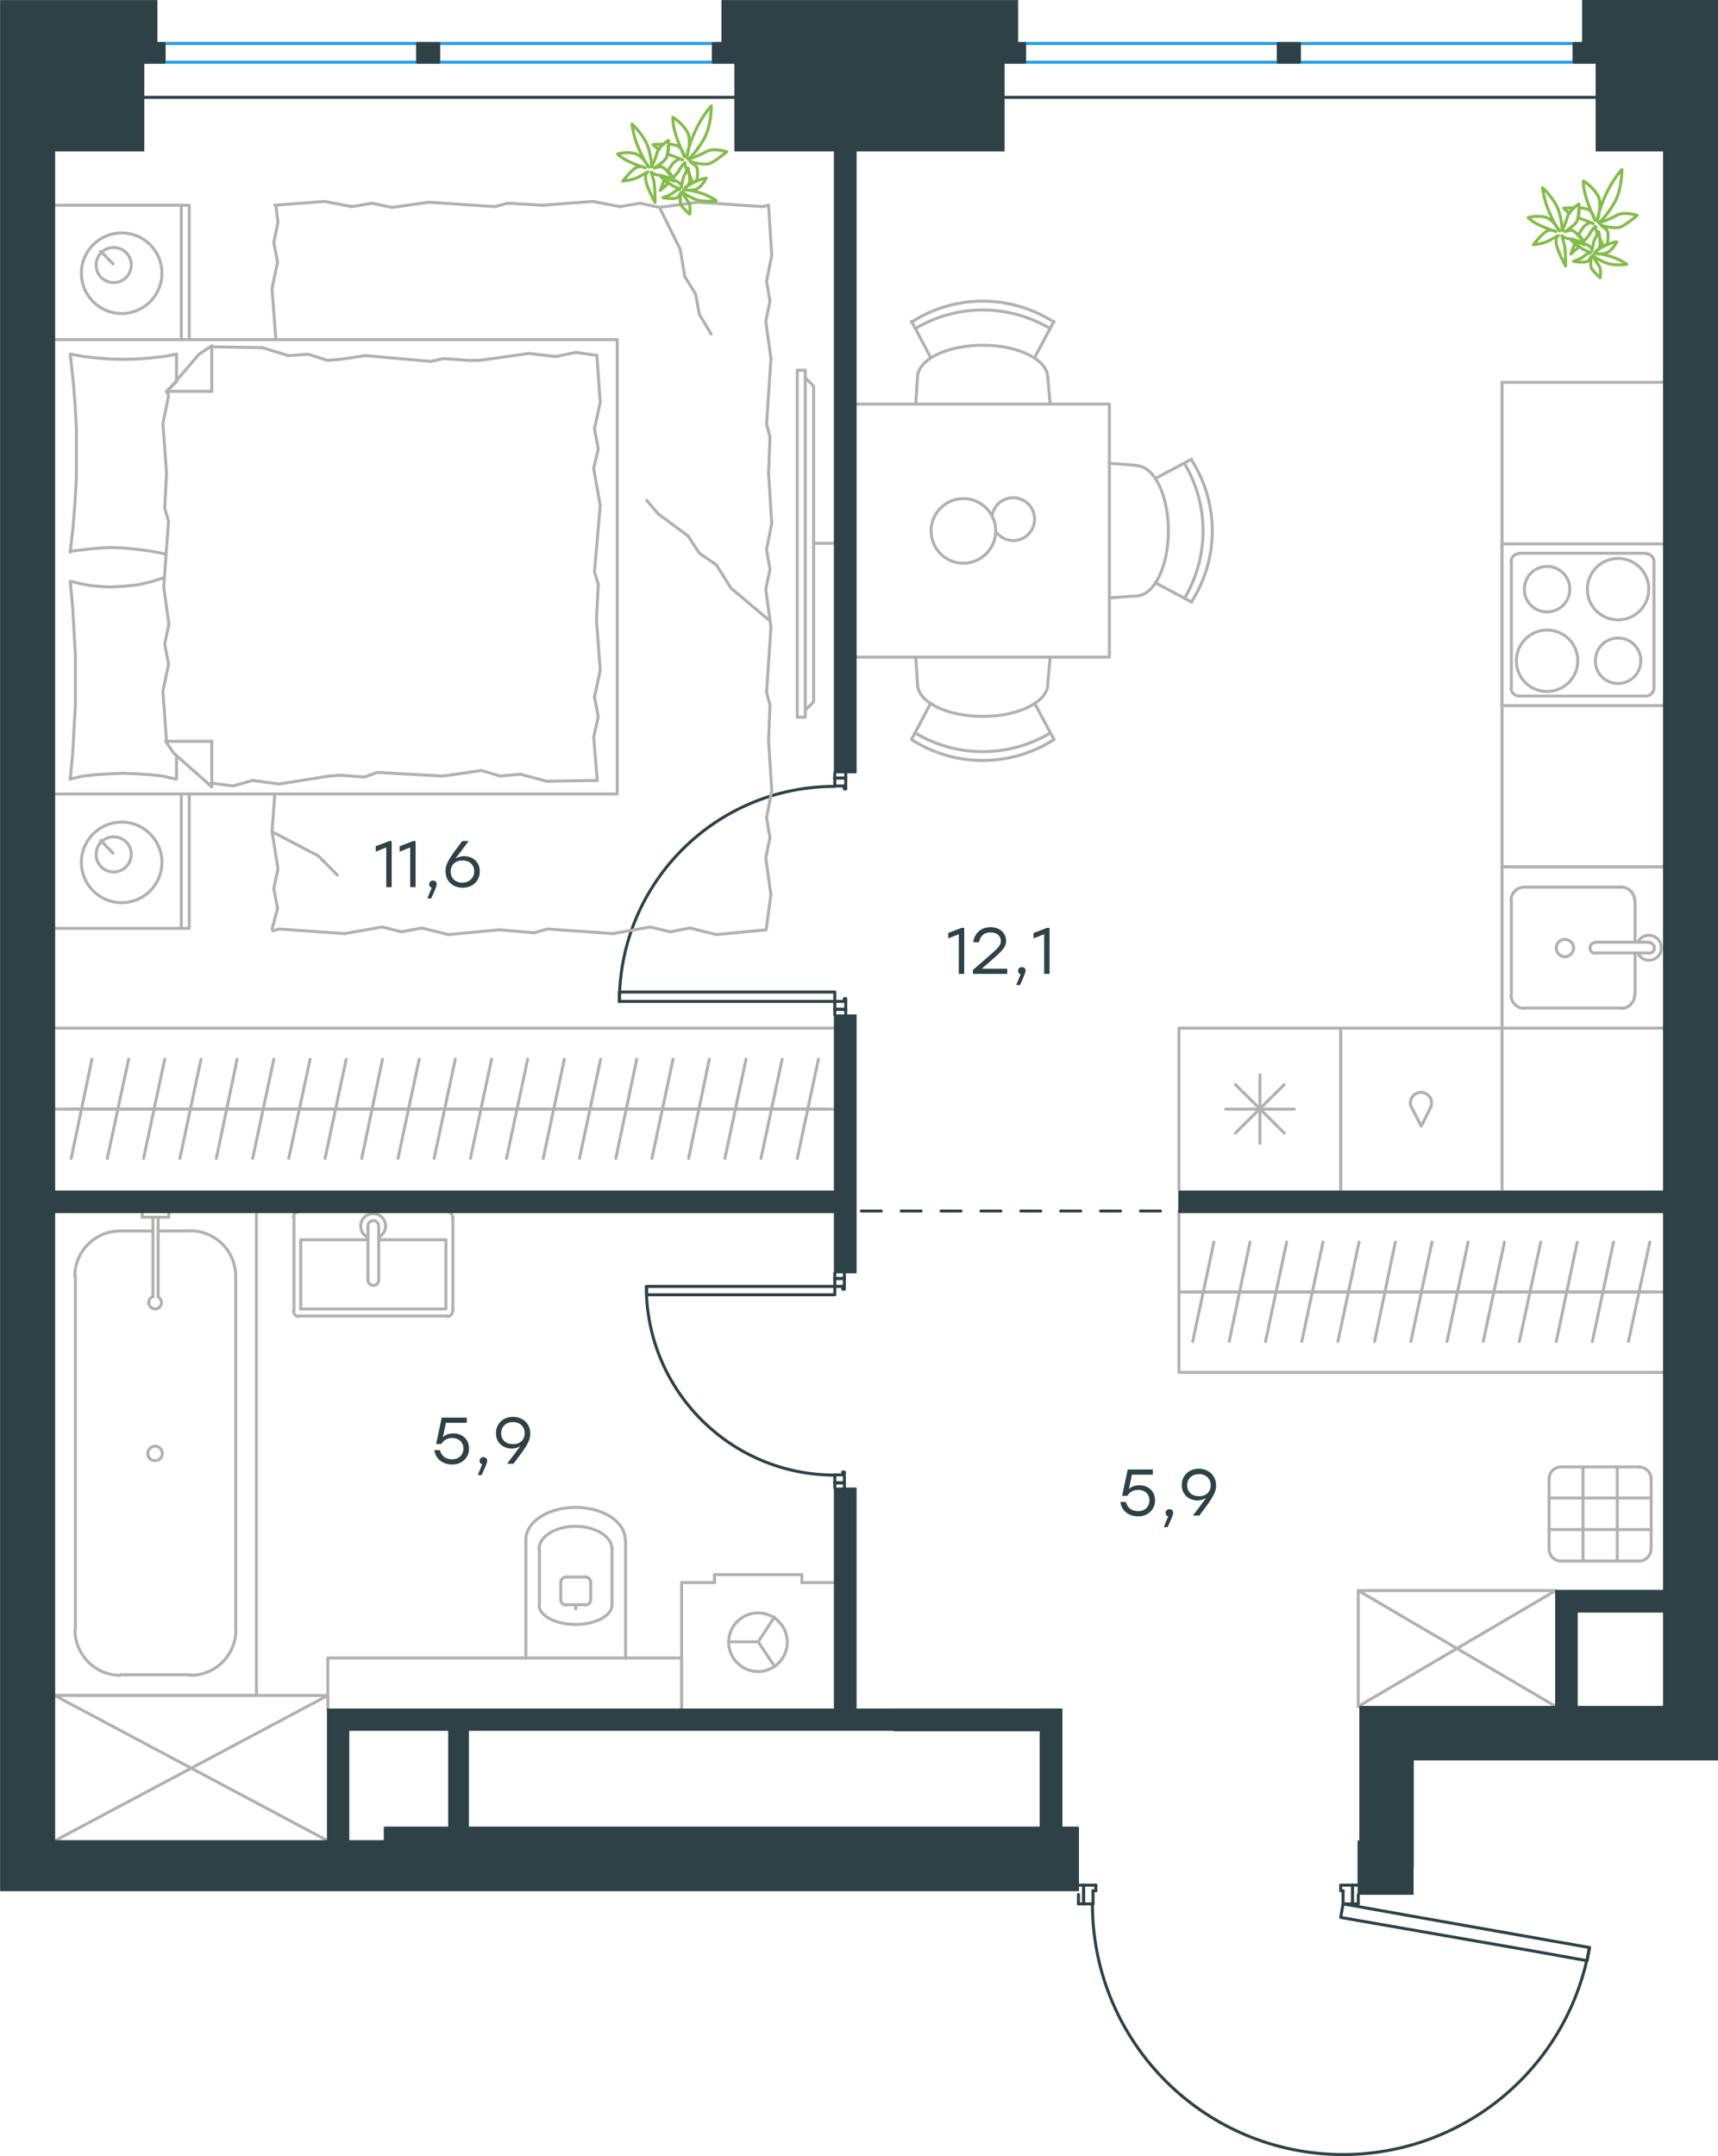<?xml version="1.0" encoding="utf-8"?>
<!-- Generator: Adobe Illustrator 26.5.0, SVG Export Plug-In . SVG Version: 6.00 Build 0)  -->
<svg version="1.1" id="Слой_1" xmlns="http://www.w3.org/2000/svg" xmlns:xlink="http://www.w3.org/1999/xlink" x="0px" y="0px"
	 viewBox="0 0 861.5 1081" style="enable-background:new 0 0 861.5 1081;" xml:space="preserve">
<style type="text/css">
	.st0{fill:none;stroke:#2D4146;stroke-width:1.5;stroke-linecap:round;stroke-linejoin:round;stroke-miterlimit:22.926;}
	.st1{fill:none;stroke:#B2B1B0;stroke-width:1.5;stroke-linecap:round;stroke-linejoin:round;stroke-miterlimit:22.926;}
	
		.st2{fill:none;stroke:#2D4146;stroke-width:1.5;stroke-linecap:round;stroke-linejoin:round;stroke-miterlimit:22.926;stroke-dasharray:10,10;}
	.st3{fill:none;stroke:#1D9CEB;stroke-width:1.5;stroke-linecap:round;stroke-linejoin:round;stroke-miterlimit:22.926;}
	.st4{fill:#2D4146;stroke:#2D4146;stroke-width:0.5;stroke-linecap:round;stroke-linejoin:round;stroke-miterlimit:10;}
	.st5{fill:#2D4146;}
	.st6{fill:none;stroke:#84BC4A;stroke-width:1.5;stroke-linecap:round;stroke-linejoin:round;stroke-miterlimit:22.926;}
</style>
<line class="st0" x1="418.6" y1="743.5" x2="418.6" y2="746.1"/>
<polyline class="st0" points="418.6,638.4 418.6,641 418.6,645 "/>
<line class="st0" x1="418.6" y1="739.5" x2="418.6" y2="743.5"/>
<path class="st0" d="M324.1,645.1c0,52.2,42.3,94.5,94.4,94.5"/>
<line class="st0" x1="423.4" y1="743.5" x2="423.4" y2="738.1"/>
<line class="st0" x1="423.4" y1="641" x2="423.4" y2="638.4"/>
<line class="st0" x1="418.6" y1="645" x2="422.6" y2="645"/>
<polyline class="st0" points="423.4,641 423.4,646.4 422.6,646.4 422.6,645 "/>
<line class="st0" x1="422.6" y1="739.5" x2="422.6" y2="738.1"/>
<line class="st0" x1="423.4" y1="746.1" x2="423.4" y2="743.5"/>
<line class="st0" x1="418.6" y1="739.5" x2="422.6" y2="739.5"/>
<line class="st0" x1="422.6" y1="738.1" x2="423.4" y2="738.1"/>
<line class="st0" x1="418.6" y1="641" x2="423.4" y2="641"/>
<line class="st0" x1="418.6" y1="743.5" x2="423.4" y2="743.5"/>
<line class="st0" x1="418.6" y1="641" x2="423.4" y2="641"/>
<line class="st0" x1="418.6" y1="743.5" x2="423.4" y2="743.5"/>
<polygon class="st0" points="388.9,645 324.3,645 324.3,649.2 353.8,649.2 418.6,649.2 418.6,645 "/>
<line class="st0" x1="418.6" y1="390.1" x2="418.6" y2="387.5"/>
<polyline class="st0" points="418.6,508.9 418.6,506.1 418.6,502.1 "/>
<line class="st0" x1="418.6" y1="394.1" x2="418.6" y2="390.1"/>
<path class="st0" d="M418.5,394.3c-59.6,0-107.9,48.3-107.9,107.9"/>
<line class="st0" x1="424.1" y1="390.1" x2="424.1" y2="395.5"/>
<line class="st0" x1="424.1" y1="506.1" x2="424.1" y2="508.9"/>
<line class="st0" x1="418.6" y1="502.1" x2="423.4" y2="502.1"/>
<polyline class="st0" points="424.1,506.1 424.1,500.7 423.4,500.7 423.4,502.1 "/>
<line class="st0" x1="423.4" y1="394.1" x2="423.4" y2="395.5"/>
<line class="st0" x1="424.1" y1="387.5" x2="424.1" y2="390.1"/>
<line class="st0" x1="418.6" y1="394.1" x2="423.4" y2="394.1"/>
<line class="st0" x1="423.4" y1="395.5" x2="424.1" y2="395.5"/>
<line class="st0" x1="418.6" y1="506.1" x2="424.1" y2="506.1"/>
<line class="st0" x1="418.6" y1="390.1" x2="424.1" y2="390.1"/>
<line class="st0" x1="418.6" y1="506.1" x2="424.1" y2="506.1"/>
<line class="st0" x1="418.6" y1="390.1" x2="424.1" y2="390.1"/>
<polygon class="st0" points="310.6,502.1 310.6,497.4 340.3,497.4 418.6,497.4 418.6,502.1 388.9,502.1 "/>
<line class="st0" x1="543.4" y1="954.6" x2="540.8" y2="954.6"/>
<polyline class="st0" points="681.1,954.6 678.2,954.6 673.5,954.6 "/>
<line class="st0" x1="548.1" y1="954.6" x2="543.4" y2="954.6"/>
<path class="st0" d="M547.8,954.7c0,65.1,49.8,119.4,114.6,125.1c64.9,5.7,123.3-39.1,134.6-103.3"/>
<line class="st0" x1="543.4" y1="945.2" x2="549.5" y2="945.2"/>
<line class="st0" x1="678.2" y1="945.2" x2="681.1" y2="945.2"/>
<line class="st0" x1="673.5" y1="954.6" x2="673.5" y2="948"/>
<polyline class="st0" points="678.2,945.2 672.3,945.2 672.3,948 673.5,948 "/>
<polyline class="st0" points="681.1,954.6 681.1,954.1 681.1,949.9 "/>
<line class="st0" x1="548.1" y1="948" x2="549.5" y2="948"/>
<line class="st0" x1="540.8" y1="945.2" x2="543.4" y2="945.2"/>
<polyline class="st0" points="540.8,954.6 540.8,954.1 540.8,949.9 "/>
<line class="st0" x1="548.1" y1="954.6" x2="548.1" y2="948"/>
<line class="st0" x1="549.5" y1="948" x2="549.5" y2="945.2"/>
<line class="st0" x1="678.2" y1="954.6" x2="678.2" y2="945.2"/>
<line class="st0" x1="543.4" y1="954.6" x2="543.4" y2="945.2"/>
<line class="st0" x1="678.2" y1="954.6" x2="678.2" y2="945.2"/>
<line class="st0" x1="543.4" y1="954.6" x2="543.4" y2="945.2"/>
<polygon class="st0" points="797.1,976.5 795.9,983.1 766.9,977.9 672.3,961.4 673.5,954.6 702.7,959.8 "/>
<line class="st1" x1="106.2" y1="173.9" x2="131.4" y2="174.3"/>
<polyline class="st1" points="330.7,104 341.1,125 343.4,138.7 "/>
<polyline class="st1" points="343.4,138.7 348.8,147.4 350.7,157.6 356.6,167.5 "/>
<polyline class="st1" points="136.4,417 159.7,429.2 169.1,438.7 "/>
<polyline class="st1" points="385.8,311.1 366.5,294.8 359.2,283.2 "/>
<line class="st1" x1="330.2" y1="257.8" x2="324.3" y2="250.9"/>
<polyline class="st1" points="359.2,283.2 350.7,277.4 345,268.7 330.2,257.8 "/>
<line class="st1" x1="136.4" y1="465.8" x2="139.2" y2="455.6"/>
<line class="st1" x1="136.4" y1="417" x2="137.8" y2="398.1"/>
<polyline class="st1" points="139.2,455.6 137.3,445.5 139.4,435.6 136.4,417 "/>
<polyline class="st1" points="250.3,466.2 224.8,468.6 211.6,465.3 "/>
<polyline class="st1" points="172.7,468.1 139.9,465.8 136.8,466.7 "/>
<polyline class="st1" points="211.6,465.3 201.4,467.2 191.6,464.8 172.7,468.1 "/>
<polyline class="st1" points="384.2,466.2 359.2,468.6 346,465.3 "/>
<polyline class="st1" points="307.3,468.1 274.6,465.8 267.9,467.7 "/>
<polyline class="st1" points="346,465.3 336.1,467.2 326,464.8 307.3,468.1 "/>
<line class="st1" x1="267.9" y1="467.7" x2="250.3" y2="466.2"/>
<polyline class="st1" points="385.4,371.2 387,396.4 384.4,410.1 "/>
<polyline class="st1" points="384.4,410.1 386.1,420 384,430.1 386.6,448.8 "/>
<line class="st1" x1="386.6" y1="448.3" x2="384.2" y2="466.2"/>
<polyline class="st1" points="385.4,237.3 387,262.3 384.4,275.5 "/>
<polyline class="st1" points="386.6,314.4 384.4,347.2 386.1,353.5 "/>
<polyline class="st1" points="384.4,275.5 386.1,285.6 384,295.5 386.6,314.4 "/>
<line class="st1" x1="386.1" y1="353.5" x2="385.4" y2="371.2"/>
<polyline class="st1" points="385.4,102.9 387,127.9 384.4,141.1 "/>
<polyline class="st1" points="386.6,179.8 384.4,212.5 386.1,219.1 "/>
<polyline class="st1" points="384.4,141.1 386.1,151 384,161.1 386.6,179.8 "/>
<line class="st1" x1="386.1" y1="219.1" x2="385.4" y2="237.3"/>
<polyline class="st1" points="272.2,102.9 297.2,101 310.9,103.6 "/>
<polyline class="st1" points="349.8,101.4 382.5,103.6 385.4,102.9 "/>
<polyline class="st1" points="310.9,103.6 321,101.9 330.7,104 349.8,101.4 "/>
<polyline class="st1" points="137.8,102.9 162.8,101 176.4,103.6 "/>
<polyline class="st1" points="215.1,101.4 248.2,103.6 254.5,101.9 "/>
<polyline class="st1" points="176.4,103.6 186.6,101.9 196.5,104 215.1,101.4 "/>
<line class="st1" x1="254.5" y1="101.9" x2="272.2" y2="102.9"/>
<polyline class="st1" points="138.3,169.8 136.4,144.6 139.2,131.4 "/>
<polyline class="st1" points="139.2,131.4 137.3,121.5 139.4,111.4 138.3,102.9 "/>
<polyline class="st1" points="83.5,237.3 81.7,212.3 84.5,198.6 84,196.2 "/>
<polyline class="st1" points="83.5,371.7 81.7,346.7 84.5,333 "/>
<polyline class="st1" points="82.1,294.3 84.5,261.3 82.6,254.9 "/>
<polyline class="st1" points="84.5,333 82.6,322.9 84.7,313 82.1,294.3 "/>
<line class="st1" x1="82.6" y1="254.9" x2="83.5" y2="237.3"/>
<polyline class="st1" points="88.5,177.6 81.9,178.8 75.3,179.5 68.7,180 62.1,180.2 55.2,180 48.7,179.5 42.1,178.8 35.7,177.6 "/>
<polyline class="st1" points="35.2,177.6 36.6,189.9 37.6,202.1 38.3,214.6 38.3,227.1 38.3,239.7 37.6,252.1 36.6,264.6 
	35.2,276.9 "/>
<polyline class="st1" points="165.1,389.1 139.9,393.1 126.7,391.3 "/>
<polyline class="st1" points="126.7,391.3 116.8,394.1 106.7,392.7 105.7,392.7 "/>
<line class="st1" x1="170.5" y1="388.7" x2="165.1" y2="389.1"/>
<polyline class="st1" points="234.9,387.3 222,389.1 189.2,387.3 182.8,389.6 170.5,388.7 "/>
<polyline class="st1" points="299.5,391.3 274.1,391.7 260.9,388.2 "/>
<polyline class="st1" points="260.9,388.2 250.7,389.1 241.3,386.3 234.9,387.3 "/>
<polyline class="st1" points="240.4,180.7 265.3,177.2 278.6,178.8 "/>
<polyline class="st1" points="278.6,178.8 288.7,176.7 298.6,178.1 "/>
<line class="st1" x1="234.9" y1="180.7" x2="240.4" y2="180.7"/>
<polyline class="st1" points="170.5,180.2 183.3,178.3 216.1,181.2 222.4,179.8 234.9,180.7 "/>
<line class="st1" x1="131.4" y1="174.3" x2="144.6" y2="178.3"/>
<polyline class="st1" points="144.6,178.3 154.5,177.6 164.2,180.7 170.5,180.2 "/>
<polyline class="st1" points="35.2,276.4 45.4,275.2 50.3,274.8 55.2,274.5 62.3,274.8 69.2,275.5 76.2,276.4 83.1,277.8 "/>
<polyline class="st1" points="35.2,390.6 41.8,389.1 48.4,388.4 55,388 61.6,387.7 68.5,388 75.1,388.4 81.4,389.1 88,390.6 "/>
<polyline class="st1" points="82.4,289.6 75.8,291.7 69.2,293.2 62.6,293.9 55.7,294.3 50.5,294.1 45.4,293.6 40.4,292.7 
	35.7,291.5 "/>
<polyline class="st1" points="35.2,291.5 36.4,303.8 37.1,316.3 37.8,328.5 37.8,341.2 37.8,353.5 37.1,366 36.4,378.5 35.2,390.8 
	"/>
<polyline class="st1" points="299.1,310.6 301,336.1 298.1,349.5 "/>
<polyline class="st1" points="298.1,349.5 300,359.4 297.7,369.5 299.5,391.3 "/>
<polyline class="st1" points="299.3,178.1 301,201.7 298.1,214.9 "/>
<polyline class="st1" points="301,253.5 298.1,286.6 300,292.9 "/>
<polyline class="st1" points="298.1,214.9 300,225 297.7,234.9 301,253.5 "/>
<line class="st1" x1="300" y1="292.9" x2="299.1" y2="310.6"/>
<line class="st1" x1="106.2" y1="394.5" x2="106.2" y2="371.7"/>
<polyline class="st1" points="83.5,196.7 99.8,177.6 106.2,173.4 "/>
<line class="st1" x1="83.5" y1="371.7" x2="106.2" y2="371.7"/>
<line class="st1" x1="88.5" y1="177.6" x2="88.5" y2="190.8"/>
<polyline class="st1" points="106.2,394.5 87.1,377.6 83.1,371.7 "/>
<line class="st1" x1="106.2" y1="173.4" x2="106.2" y2="196.2"/>
<polyline class="st1" points="88.5,191.3 83.5,196.2 106.2,196.2 "/>
<line class="st1" x1="88.5" y1="378.8" x2="88.5" y2="390.6"/>
<line class="st1" x1="56.7" y1="132.3" x2="50.5" y2="126"/>
<path class="st1" d="M57,124.1c-4.9,0-8.8,4-8.8,8.8c0,4.9,3.9,8.8,8.8,8.8c4.9,0,8.8-3.9,8.8-8.8C65.9,128.1,61.9,124.1,57,124.1"
	/>
<path class="st1" d="M61,116.8c-11.1,0-20.2,9-20.2,20.2c0,11.1,9,20.2,20.2,20.2c11.1,0,20.2-9,20.2-20.2
	C81.2,125.8,72.2,116.8,61,116.8"/>
<line class="st1" x1="56.7" y1="427.8" x2="50.5" y2="421.4"/>
<path class="st1" d="M57,419.6c-4.9,0-8.8,3.9-8.8,8.8c0,4.9,3.9,8.8,8.8,8.8c4.9,0,8.8-4,8.8-8.8C65.9,423.5,61.9,419.6,57,419.6"
	/>
<path class="st1" d="M61,412.2c-11.1,0-20.2,9-20.2,20.2c0,11.1,9,20.2,20.2,20.2c11.1,0,20.2-9,20.2-20.2
	C81.2,421.3,72.2,412.2,61,412.2"/>
<line class="st1" x1="90.9" y1="170.3" x2="90.9" y2="102.9"/>
<line class="st1" x1="90.9" y1="465.5" x2="90.9" y2="398.1"/>
<polyline class="st1" points="27.4,102.9 94.9,102.9 94.9,170.3 "/>
<polyline class="st1" points="27.4,465.5 94.9,465.5 94.9,398.1 "/>
<polyline class="st1" points="27.4,170.3 309.5,170.3 309.5,398.1 27.4,398.1 "/>
<line class="st1" x1="414.1" y1="556.1" x2="396" y2="556.1"/>
<line class="st1" x1="399.8" y1="580.8" x2="410.4" y2="531.1"/>
<line class="st1" x1="396" y1="556.1" x2="377.8" y2="556.1"/>
<line class="st1" x1="381.6" y1="580.8" x2="392.2" y2="531.1"/>
<line class="st1" x1="377.8" y1="556.1" x2="359.7" y2="556.1"/>
<line class="st1" x1="363.5" y1="580.8" x2="374.1" y2="531.1"/>
<line class="st1" x1="359.7" y1="556.1" x2="341.3" y2="556.1"/>
<line class="st1" x1="345.3" y1="580.8" x2="355.7" y2="531.1"/>
<line class="st1" x1="341.3" y1="556.1" x2="323.1" y2="556.1"/>
<line class="st1" x1="326.9" y1="580.8" x2="337.5" y2="531.1"/>
<line class="st1" x1="323.1" y1="556.1" x2="305" y2="556.1"/>
<line class="st1" x1="308.8" y1="580.8" x2="319.3" y2="531.1"/>
<line class="st1" x1="305" y1="556.1" x2="286.8" y2="556.1"/>
<line class="st1" x1="290.6" y1="580.8" x2="301.2" y2="531.1"/>
<line class="st1" x1="286.8" y1="556.1" x2="268.7" y2="556.1"/>
<line class="st1" x1="272.4" y1="580.8" x2="283" y2="531.1"/>
<line class="st1" x1="268.7" y1="556.1" x2="250.3" y2="556.1"/>
<line class="st1" x1="254" y1="580.8" x2="264.6" y2="531.1"/>
<line class="st1" x1="250.3" y1="556.1" x2="232.1" y2="556.1"/>
<line class="st1" x1="235.9" y1="580.8" x2="246.5" y2="531.1"/>
<line class="st1" x1="232.1" y1="556.1" x2="214" y2="556.1"/>
<line class="st1" x1="217.7" y1="580.8" x2="228.3" y2="531.1"/>
<line class="st1" x1="214" y1="556.1" x2="195.8" y2="556.1"/>
<line class="st1" x1="199.6" y1="580.8" x2="210.2" y2="531.1"/>
<line class="st1" x1="195.8" y1="556.1" x2="177.4" y2="556.1"/>
<line class="st1" x1="181.4" y1="580.8" x2="191.8" y2="531.1"/>
<line class="st1" x1="177.4" y1="556.1" x2="159.3" y2="556.1"/>
<line class="st1" x1="163" y1="580.8" x2="173.6" y2="531.1"/>
<line class="st1" x1="159.3" y1="556.1" x2="141.1" y2="556.1"/>
<line class="st1" x1="144.8" y1="580.8" x2="155.5" y2="531.1"/>
<line class="st1" x1="418.6" y1="556.1" x2="27.4" y2="556.1"/>
<line class="st1" x1="141.1" y1="556.1" x2="122.9" y2="556.1"/>
<line class="st1" x1="126.7" y1="580.8" x2="137.3" y2="531.1"/>
<line class="st1" x1="122.9" y1="556.1" x2="104.5" y2="556.1"/>
<line class="st1" x1="108.5" y1="580.8" x2="118.9" y2="531.1"/>
<line class="st1" x1="104.5" y1="556.1" x2="86.4" y2="556.1"/>
<line class="st1" x1="90.2" y1="580.8" x2="100.8" y2="531.1"/>
<line class="st1" x1="86.4" y1="556.1" x2="68.2" y2="556.1"/>
<line class="st1" x1="72" y1="580.8" x2="82.6" y2="531.1"/>
<line class="st1" x1="68.2" y1="556.1" x2="50.1" y2="556.1"/>
<line class="st1" x1="53.8" y1="580.8" x2="64.5" y2="531.1"/>
<line class="st1" x1="50.1" y1="556.1" x2="31.7" y2="556.1"/>
<line class="st1" x1="35.7" y1="580.8" x2="46.1" y2="531.1"/>
<line class="st1" x1="27.4" y1="515.5" x2="418.6" y2="515.5"/>
<line class="st1" x1="408" y1="272.4" x2="418.6" y2="272.4"/>
<polyline class="st1" points="403.8,356.1 408,351.9 408,193.6 403.8,189.4 "/>
<rect x="399.8" y="185.6" class="st1" width="4" height="174"/>
<path class="st1" d="M828,741.6c0-3.3-2.7-6-6-6"/>
<path class="st1" d="M782.8,735.5c-3.3,0-6,2.7-6,6"/>
<path class="st1" d="M776.8,776.7c0,3.3,2.7,6,6,6"/>
<path class="st1" d="M821.9,782.7c3.3,0,6-2.7,6-6"/>
<line class="st1" x1="793.8" y1="782.7" x2="793.8" y2="735.5"/>
<line class="st1" x1="811" y1="782.7" x2="811" y2="735.5"/>
<line class="st1" x1="828" y1="766.9" x2="776.8" y2="766.9"/>
<line class="st1" x1="828" y1="751.1" x2="776.8" y2="751.1"/>
<line class="st1" x1="776.8" y1="776.5" x2="776.8" y2="741.4"/>
<line class="st1" x1="782.9" y1="735.5" x2="822.1" y2="735.5"/>
<line class="st1" x1="828" y1="741.4" x2="828" y2="776.5"/>
<line class="st1" x1="822.1" y1="782.7" x2="782.9" y2="782.7"/>
<line class="st1" x1="819.9" y1="451.4" x2="819.9" y2="472.4"/>
<path class="st1" d="M784.7,471c-2.4,0-4.3,1.9-4.3,4.3c0,2.4,1.9,4.4,4.3,4.4c2.4,0,4.4-2,4.4-4.4C789.1,472.9,787.1,471,784.7,471
	"/>
<path class="st1" d="M800,472.6c-1.5,0-2.7,1.2-2.7,2.7c0,1.5,1.2,2.7,2.7,2.7"/>
<line class="st1" x1="827" y1="472.4" x2="800.1" y2="472.4"/>
<path class="st1" d="M826.9,478c1.5,0,2.7-1.2,2.7-2.7c0-1.5-1.2-2.7-2.7-2.7"/>
<line class="st1" x1="827" y1="477.8" x2="800.1" y2="477.8"/>
<path class="st1" d="M821.3,478c1.3,2.6,4.2,4,7,3.3c2.8-0.6,4.8-3.2,4.8-6.1c0-2.9-2-5.4-4.8-6.1c-2.9-0.6-5.8,0.7-7,3.3"/>
<path class="st1" d="M819.7,451.5c0-3.7-3-6.7-6.7-6.7"/>
<path class="st1" d="M813,505.6c3.7,0,6.7-3,6.7-6.7"/>
<path class="st1" d="M764.4,444.8c-3.7,0-6.7,3-6.7,6.7"/>
<path class="st1" d="M757.7,498.9c0,3.7,3,6.7,6.7,6.7"/>
<line class="st1" x1="813.1" y1="444.8" x2="764.5" y2="444.8"/>
<line class="st1" x1="757.9" y1="451.4" x2="757.9" y2="498.8"/>
<line class="st1" x1="764.5" y1="505.4" x2="813.1" y2="505.4"/>
<line class="st1" x1="819.9" y1="498.8" x2="819.9" y2="477.8"/>
<polyline class="st1" points="834.1,434.6 753.2,434.6 753.2,515.5 834.1,515.5 "/>
<line class="st1" x1="619.5" y1="543.8" x2="644" y2="568.1"/>
<line class="st1" x1="644" y1="543.8" x2="619.5" y2="568.1"/>
<line class="st1" x1="614.6" y1="556.1" x2="649" y2="556.1"/>
<line class="st1" x1="631.8" y1="538.9" x2="631.8" y2="573.3"/>
<polyline class="st1" points="672.3,596.4 672.3,515.5 591.2,515.5 591.2,596.4 "/>
<path class="st1" d="M811.4,310.8c8.5,0,15.4-6.9,15.4-15.4c0-8.5-6.9-15.4-15.4-15.4c-8.5,0-15.4,6.9-15.4,15.4
	C795.9,303.9,802.8,310.8,811.4,310.8"/>
<path class="st1" d="M811.4,342.7c6.3,0,11.4-5.1,11.4-11.4c0-6.3-5.1-11.4-11.4-11.4c-6.3,0-11.4,5.1-11.4,11.4
	C799.9,337.6,805,342.7,811.4,342.7"/>
<path class="st1" d="M775.8,346.7c8.5,0,15.4-6.9,15.4-15.4c0-8.5-6.9-15.4-15.4-15.4c-8.5,0-15.4,6.9-15.4,15.4
	C760.3,339.8,767.2,346.7,775.8,346.7"/>
<path class="st1" d="M775.8,306.8c6.3,0,11.4-5.1,11.4-11.4c0-6.3-5.1-11.4-11.4-11.4c-6.3,0-11.4,5.1-11.4,11.4
	C764.3,301.7,769.4,306.8,775.8,306.8"/>
<path class="st1" d="M825.3,349c2.3,0,4.1-1.9,4.1-4.1"/>
<path class="st1" d="M829.4,281.7c0-2.3-1.8-4.1-4.1-4.1"/>
<path class="st1" d="M757.7,344.9c0,2.3,1.9,4.1,4.1,4.1"/>
<path class="st1" d="M761.8,277.6c-2.3,0-4.1,1.9-4.1,4.1"/>
<line class="st1" x1="829.4" y1="344.8" x2="829.4" y2="281.6"/>
<line class="st1" x1="761.9" y1="349" x2="825.4" y2="349"/>
<line class="st1" x1="757.9" y1="281.6" x2="757.9" y2="344.8"/>
<line class="st1" x1="825.4" y1="277.4" x2="761.9" y2="277.4"/>
<line class="st1" x1="753.2" y1="353.8" x2="834.1" y2="353.8"/>
<polyline class="st1" points="834.1,272.7 753.2,272.7 753.2,353.8 "/>
<path class="st1" d="M717.4,555.1c1-2.2,0.4-4.8-1.6-6.3c-1.9-1.5-4.6-1.5-6.5,0c-1.9,1.5-2.6,4.1-1.6,6.3"/>
<polyline class="st1" points="717.6,554.9 712.7,564.6 707.7,554.9 "/>
<polyline class="st1" points="753.2,596.4 753.2,515.5 672.3,515.5 672.3,596.4 "/>
<path class="st1" d="M593.9,300.1c12.5-20.9,12.5-46.9,0-67.8"/>
<path class="st1" d="M597.4,301.9c14-21.8,14-49.7,0-71.4"/>
<line class="st1" x1="579.4" y1="292.2" x2="597.6" y2="301.9"/>
<line class="st1" x1="579.4" y1="239.9" x2="597.6" y2="230.2"/>
<line class="st1" x1="569.8" y1="233.3" x2="556.3" y2="232.3"/>
<line class="st1" x1="569.8" y1="298.8" x2="556.3" y2="299.8"/>
<path class="st1" d="M569.7,298.8c8.9,0,16.2-14.6,16.2-32.6c0-18-7.2-32.7-16.2-32.7"/>
<path class="st1" d="M526.7,164.8c-20.9-12.5-46.9-12.5-67.8,0"/>
<path class="st1" d="M528.5,161.5c-21.8-14-49.7-14-71.4,0"/>
<line class="st1" x1="466.7" y1="179.3" x2="457.1" y2="161.1"/>
<line class="st1" x1="518.8" y1="179.3" x2="528.5" y2="161.1"/>
<line class="st1" x1="525.4" y1="189.2" x2="526.6" y2="202.6"/>
<line class="st1" x1="460.1" y1="189.2" x2="459.2" y2="202.6"/>
<path class="st1" d="M525.4,189.3c0-8.9-14.6-16.2-32.6-16.2c-18,0-32.7,7.2-32.7,16.2"/>
<path class="st1" d="M458.9,367.5c20.9,12.5,46.9,12.5,67.8,0"/>
<path class="st1" d="M457.1,370.8c21.7,14,49.7,14,71.4,0"/>
<line class="st1" x1="466.7" y1="352.6" x2="457.1" y2="370.7"/>
<line class="st1" x1="518.8" y1="352.6" x2="528.5" y2="370.7"/>
<line class="st1" x1="525.4" y1="342.9" x2="526.6" y2="329.5"/>
<line class="st1" x1="460.1" y1="342.9" x2="459.2" y2="329.5"/>
<path class="st1" d="M460.1,343c0,8.9,14.6,16.2,32.7,16.2c18,0,32.6-7.2,32.6-16.2"/>
<path class="st1" d="M499.4,266.6c3,4.1,8.5,5.6,13.1,3.5c4.6-2.1,7.2-7.2,6-12.2c-1.1-5-5.6-8.5-10.8-8.3
	c-5.1,0.1-9.4,3.9-10.2,8.9"/>
<path class="st1" d="M499.3,266.2c0-8.9-7.2-16.2-16.2-16.2c-8.9,0-16.2,7.2-16.2,16.2c0,8.9,7.2,16.2,16.2,16.2
	C492.1,282.3,499.3,275.1,499.3,266.2"/>
<polyline class="st1" points="429.5,329.5 556.3,329.5 556.3,202.6 429.5,202.6 "/>
<line class="st1" x1="594.3" y1="647.8" x2="612.4" y2="647.8"/>
<line class="st1" x1="608.7" y1="622.8" x2="598.1" y2="672.6"/>
<line class="st1" x1="612.4" y1="647.8" x2="630.9" y2="647.8"/>
<line class="st1" x1="626.8" y1="622.8" x2="616.4" y2="672.6"/>
<line class="st1" x1="630.9" y1="647.8" x2="649" y2="647.8"/>
<line class="st1" x1="645.2" y1="622.8" x2="634.6" y2="672.6"/>
<line class="st1" x1="649" y1="647.8" x2="667.2" y2="647.8"/>
<line class="st1" x1="663.4" y1="622.8" x2="652.8" y2="672.6"/>
<line class="st1" x1="667.2" y1="647.8" x2="685.3" y2="647.8"/>
<line class="st1" x1="681.5" y1="622.8" x2="670.9" y2="672.6"/>
<line class="st1" x1="685.3" y1="647.8" x2="703.7" y2="647.8"/>
<line class="st1" x1="699.7" y1="622.8" x2="689.3" y2="672.6"/>
<line class="st1" x1="703.7" y1="647.8" x2="721.9" y2="647.8"/>
<line class="st1" x1="718.1" y1="622.8" x2="707.5" y2="672.6"/>
<line class="st1" x1="591.2" y1="647.8" x2="834.1" y2="647.8"/>
<line class="st1" x1="721.9" y1="647.8" x2="740" y2="647.8"/>
<line class="st1" x1="736.2" y1="622.8" x2="725.6" y2="672.6"/>
<line class="st1" x1="740" y1="647.8" x2="758.2" y2="647.8"/>
<line class="st1" x1="754.4" y1="622.8" x2="743.8" y2="672.6"/>
<line class="st1" x1="758.2" y1="647.8" x2="776.6" y2="647.8"/>
<line class="st1" x1="772.6" y1="622.8" x2="761.9" y2="672.6"/>
<line class="st1" x1="776.6" y1="647.8" x2="794.7" y2="647.8"/>
<line class="st1" x1="790.9" y1="622.8" x2="780.4" y2="672.6"/>
<line class="st1" x1="794.7" y1="647.8" x2="812.9" y2="647.8"/>
<line class="st1" x1="809.1" y1="622.8" x2="798.5" y2="672.6"/>
<line class="st1" x1="812.9" y1="647.8" x2="831" y2="647.8"/>
<line class="st1" x1="827.3" y1="622.8" x2="816.6" y2="672.6"/>
<polyline class="st1" points="834.1,688.1 591.2,688.1 591.2,607.2 "/>
<line class="st1" x1="753.2" y1="191.7" x2="834.1" y2="191.7"/>
<polyline class="st1" points="834.1,434.6 753.2,434.6 753.2,191.7 "/>
<line class="st1" x1="288.7" y1="804.6" x2="288.7" y2="806.7"/>
<path class="st1" d="M296.2,793.4c0-1.5-1.2-2.7-2.7-2.7"/>
<path class="st1" d="M283.9,790.7c-1.5,0-2.7,1.2-2.7,2.7"/>
<path class="st1" d="M293.5,804.8c1.5,0,2.7-1.2,2.7-2.7"/>
<path class="st1" d="M281.2,802.1c0,1.5,1.2,2.7,2.7,2.7"/>
<line class="st1" x1="296.2" y1="802" x2="296.2" y2="793.3"/>
<line class="st1" x1="293.6" y1="790.7" x2="284" y2="790.7"/>
<line class="st1" x1="281.2" y1="793.3" x2="281.2" y2="802"/>
<line class="st1" x1="284" y1="804.6" x2="293.6" y2="804.6"/>
<path class="st1" d="M270.3,804.7c0,5.4,8.2,9.8,18.3,9.8c10.1,0,18.3-4.4,18.3-9.8"/>
<line class="st1" x1="306.9" y1="776.5" x2="306.9" y2="804.6"/>
<path class="st1" d="M306.9,776.7c0-6.3-8.2-11.4-18.3-11.4c-10.1,0-18.3,5.1-18.3,11.4"/>
<line class="st1" x1="270.5" y1="776.5" x2="270.5" y2="804.6"/>
<path class="st1" d="M313.5,772c0-9-11.1-16.2-24.9-16.2c-13.7,0-24.9,7.2-24.9,16.2"/>
<line class="st1" x1="313.7" y1="771.8" x2="313.7" y2="831.3"/>
<line class="st1" x1="263.7" y1="771.8" x2="263.7" y2="831.3"/>
<polyline class="st1" points="341.8,857 341.8,831.3 164.4,831.3 164.4,857 "/>
<line class="st1" x1="402.1" y1="793.5" x2="402.1" y2="789.5"/>
<line class="st1" x1="358.3" y1="793.5" x2="358.3" y2="789.5"/>
<line class="st1" x1="418.6" y1="793.5" x2="402.1" y2="793.5"/>
<line class="st1" x1="341.8" y1="793.5" x2="358.3" y2="793.5"/>
<polyline class="st1" points="388.4,835.5 380.2,823.2 388.4,810.7 "/>
<line class="st1" x1="380.2" y1="823.2" x2="365.4" y2="823.2"/>
<path class="st1" d="M394.8,823.4c0-8.1-6.6-14.7-14.7-14.7c-8.1,0-14.7,6.6-14.7,14.7c0,8.1,6.6,14.7,14.7,14.7
	C388.2,838.1,394.8,831.5,394.8,823.4"/>
<line class="st1" x1="402.1" y1="789.5" x2="358.3" y2="789.5"/>
<line class="st1" x1="341.8" y1="793.5" x2="341.8" y2="857"/>
<line class="st1" x1="164.4" y1="850.1" x2="27.4" y2="923"/>
<polyline class="st1" points="164.4,857 164.4,850.1 27.4,850.1 164.4,923 "/>
<line class="st1" x1="681.1" y1="797.5" x2="780.1" y2="855.6"/>
<polyline class="st1" points="681.8,855.6 681.1,855.6 780.1,797.5 "/>
<polyline class="st1" points="681.1,855.6 681.1,797.5 780.1,797.5 "/>
<line class="st1" x1="95.6" y1="617.2" x2="79.3" y2="617.2"/>
<path class="st1" d="M76.4,650.2c-1.3,0.6-2.1,2.1-1.7,3.6c0.3,1.4,1.6,2.5,3.1,2.5c1.5,0,2.8-1,3.1-2.5c0.3-1.4-0.4-2.9-1.7-3.6"/>
<line class="st1" x1="79.3" y1="610.3" x2="79.3" y2="650.2"/>
<line class="st1" x1="76.7" y1="610.3" x2="76.7" y2="650.2"/>
<line class="st1" x1="71.3" y1="610.3" x2="71.3" y2="607.2"/>
<polyline class="st1" points="71.3,610.3 84.7,610.3 84.7,607.2 "/>
<path class="st1" d="M77.8,725.1c-2,0-3.7,1.6-3.7,3.7c0,2,1.6,3.6,3.7,3.6c2,0,3.6-1.6,3.6-3.6C81.4,726.8,79.8,725.1,77.8,725.1"
	/>
<path class="st1" d="M118.2,639.9c0-12.6-10.2-22.8-22.8-22.8"/>
<path class="st1" d="M60.3,617.2c-12.6,0-22.8,10.2-22.8,22.8"/>
<path class="st1" d="M95.5,840c12.6,0,22.8-10.2,22.8-22.8"/>
<path class="st1" d="M37.6,817.2c0,12.6,10.2,22.8,22.8,22.8"/>
<line class="st1" x1="60.4" y1="617.2" x2="76.7" y2="617.2"/>
<line class="st1" x1="118.2" y1="639.8" x2="118.2" y2="817.1"/>
<line class="st1" x1="95.6" y1="839.7" x2="60.4" y2="839.7"/>
<line class="st1" x1="37.8" y1="817.1" x2="37.8" y2="639.8"/>
<polyline class="st1" points="128.6,607.2 128.6,850.1 27.4,850.1 "/>
<line class="st1" x1="189.9" y1="621.6" x2="223.6" y2="621.6"/>
<polyline class="st1" points="184.5,621.6 150.8,621.6 150.8,656.3 "/>
<polyline class="st1" points="150.8,656.3 223.6,656.3 223.6,621.6 "/>
<path class="st1" d="M224.2,660.1c1.5,0,2.7-1.2,2.7-2.7"/>
<path class="st1" d="M147.2,657.4c0,1.5,1.2,2.7,2.7,2.7"/>
<path class="st1" d="M226.9,610.2c0-1.5-1.2-2.7-2.7-2.7"/>
<path class="st1" d="M149.9,607.5c-1.5,0-2.7,1.2-2.7,2.7"/>
<path class="st1" d="M184.5,641.8c0,1.5,1.2,2.7,2.7,2.7c1.5,0,2.7-1.2,2.7-2.7"/>
<line class="st1" x1="189.9" y1="614.6" x2="189.9" y2="641.7"/>
<path class="st1" d="M189.9,614.7c0-1.5-1.2-2.7-2.7-2.7c-1.5,0-2.7,1.2-2.7,2.7"/>
<line class="st1" x1="184.5" y1="614.6" x2="184.5" y2="641.7"/>
<path class="st1" d="M189.9,620.3c2.6-1.3,4-4.2,3.3-7c-0.7-2.8-3.2-4.8-6.1-4.8c-2.9,0-5.4,2-6.1,4.8c-0.6,2.9,0.7,5.8,3.3,7"/>
<line class="st1" x1="227.1" y1="610.1" x2="227.1" y2="657.2"/>
<line class="st1" x1="224.3" y1="659.8" x2="150" y2="659.8"/>
<line class="st1" x1="147.4" y1="657.2" x2="147.4" y2="610.1"/>
<line class="st2" x1="431.9" y1="607.2" x2="593.7" y2="607.2"/>
<line class="st0" x1="71.6" y1="48.8" x2="368.4" y2="48.8"/>
<line class="st3" x1="71.5" y1="21.8" x2="368.4" y2="21.8"/>
<line class="st3" x1="71.6" y1="31.2" x2="368.4" y2="31.2"/>
<rect x="71.7" y="21.8" class="st0" width="10.6" height="9.4"/>
<rect x="357.7" y="21.8" class="st0" width="10.6" height="9.4"/>
<rect x="209.4" y="21.8" class="st0" width="10.6" height="9.4"/>
<line class="st0" x1="503.1" y1="48.8" x2="800" y2="48.8"/>
<line class="st3" x1="503" y1="21.8" x2="800" y2="21.8"/>
<line class="st3" x1="503.1" y1="31.2" x2="800" y2="31.2"/>
<rect x="503.2" y="21.8" class="st0" width="10.6" height="9.4"/>
<rect x="789.3" y="21.8" class="st0" width="10.6" height="9.4"/>
<rect x="641" y="21.8" class="st0" width="10.6" height="9.4"/>
<rect x="357.7" y="21.8" class="st4" width="10.6" height="9.4"/>
<rect x="209.4" y="21.8" class="st4" width="10.6" height="9.4"/>
<rect x="789.3" y="21.8" class="st4" width="10.6" height="9.4"/>
<rect x="641" y="21.8" class="st4" width="10.6" height="9.4"/>
<polygon class="st4" points="368.5,75.7 418.4,75.7 418.4,387.5 429.3,387.5 429.3,75.7 503.5,75.7 503.5,31.2 513.9,31.2 
	513.9,21.8 503.5,21.8 503.5,21.7 510.3,21.7 510.3,6.8 510.3,0.3 362,0.3 362,6.8 362,21.7 368.5,21.7 "/>
<g>
	<path class="st5" d="M483.5,465.2v23.1h-2.7v-19.9l-5.3,2.1v-2.7l6.8-2.6H483.5z"/>
	<path class="st5" d="M505.2,488.3h-17.3v-2l6.7-5.8c5.6-4.9,7.3-6.3,7.3-8.7c0-2.5-2-4.3-5.2-4.3c-3.3,0-5.1,1.9-5.8,4.9H488
		c0.7-4.6,4-7.5,8.7-7.5c4.7,0,7.8,3,7.8,6.8c0,3.4-2.4,5.5-7.8,10.2l-4.4,3.8h12.8V488.3z"/>
	<path class="st5" d="M511.5,493.9h-1.9l2.2-5.4c-0.8-0.2-1.3-0.9-1.3-1.7c0-1.1,0.8-1.9,1.9-1.9c0.8,0,1.9,0.4,1.9,1.9
		C514.2,487.4,514.1,488.1,511.5,493.9z"/>
	<path class="st5" d="M526.3,465.2v23.1h-2.7v-19.9l-5.3,2.1v-2.7l6.8-2.6H526.3z"/>
</g>
<g>
	<path class="st5" d="M235.2,726.3c0,4.7-3.7,8-8.4,8c-4.4,0-8.3-2.4-9-7.2h2.8c0.7,3,3.1,4.6,6.2,4.6c3.3,0,5.6-2.3,5.6-5.4
		c0-3.2-2.4-5.3-5.6-5.3c-2.6,0-4.4,1.2-5.5,3h-2.6l2.8-13.2h12.6v2.6h-10.5l-1.5,7.2c1.3-1.2,3-1.9,5.3-1.9
		C231.7,718.7,235.2,721.6,235.2,726.3z"/>
	<path class="st5" d="M241.5,739.6h-1.9l2.2-5.4c-0.8-0.2-1.3-0.9-1.3-1.7c0-1.1,0.8-1.9,1.9-1.9c0.8,0,1.9,0.4,1.9,1.9
		C244.3,733.1,244.2,733.8,241.5,739.6z"/>
	<path class="st5" d="M265.9,718.8c0,4-2.4,7.2-8.4,15.1h-3.2l6.6-8.8c-1.2,0.7-2.6,1.2-4.3,1.2c-4.1,0-7.9-2.7-7.9-7.7
		c0-5,3.8-8.2,8.6-8.2C262,710.5,265.9,713.5,265.9,718.8z M263.1,718.6c0-3.5-2.6-5.6-5.9-5.6c-3.3,0-5.9,2.2-5.9,5.6
		c0,3.5,2.6,5.5,5.8,5.5C260.6,724.2,263.1,722.1,263.1,718.6z"/>
</g>
<path class="st4" d="M708.7,936.4v-54h152.6v-26.8v-55.3v-10.9V546.6v-10.9v-460V0.2h-67.7v6.7v14.8h6.8v54h33.8v521.5H591.1V608
	h243.1v189.4h-54.1v3v7.9v47.3h-71.4h-26.8V923H681v26.8h0.8h26.8V936.4z M790.9,808.3h43.3v47.3h-43.3V808.3z"/>
<g>
	<path class="st6" d="M345.1,79.9c0,0,3.4-2.7,7.6-9.7s4-17.1,4-17.1s-4.7,5-8.2,12.9c-3.6,7.9-4.2,12.9-4.2,12.9s2.7-7.9,0.5-12.5
		c-2.6-4.7-7.4-7.6-7.4-7.6s-0.2,3.2,1.3,8.2c1.5,5,4.5,11.6,4.5,11.6s-0.8-4.7-4-5.7c-0.8-0.2-2.3-0.6-3.8-0.6
		c-0.2,1.5-0.2,3.6-0.6,5c0.2,0.2,0.6,0.2,0.6,0.2c3.4,1.1,6.9,2.7,6.9,2.7s-1.6-1.6-4.7,1.6c-0.8,0.8-1.6,2.3-2.6,3.8
		c0.8,1.1,1.9,2.6,2.6,3.4c1.5-1.5,2.7-2.9,3.2-4c1.6-2.9,2.7-3.4,2.7-3.4s-0.2,1.5,0.8,3.4c0.5-0.6,0.6-0.8,0.6-0.8
		s0.2,1.3,0.6,2.9c0.6,1.3,1.3,2.7,1.6,4.5c0.6-0.5,1.3-0.6,2.1-1.1l0.2-0.2c0.6-2.9,0.6-6.1-0.6-7.2l-2.7-2.1c0,0,7.2,2.3,10.2,0.8
		c2.9-1.3,8.1-5.7,8.1-5.7s-6.3-2.1-10-0.2C350.6,78.1,345.1,79.9,345.1,79.9z M332.8,72.3c-2.7,0-5.3,0.2-5.3,0.2s1.3,1.3,2.9,2.6
		C331.1,73.7,331.7,72.9,332.8,72.3z M333.8,88.6c-0.2,0.2-0.2,0.6-0.5,0.8c0.8,0.2,2.1,0.6,3.2,0.8l0.2-0.2
		C336.2,89.6,335.1,88.9,333.8,88.6z M333,90.5c-1.1,2.7-1.9,5-1.9,5s1.9-1.6,4-3.6C334.5,91.5,333.7,90.8,333,90.5z M348,95.3
		c0,0.2,0.2,0.6,0.2,0.6h0.2c0-0.2,0.2-0.5,0.2-0.8C348.2,95.3,348.2,95.3,348,95.3z"/>
	<path class="st6" d="M326.7,83.7c0,0,0.2-3.4-1.6-9.7c-2.1-6.3-8.2-11.8-8.2-11.8s0.6,6,3.4,12.3c2.7,6.3,5,9.3,5,9.3
		s-2.7-5.5-6.9-6.8c-4.2-1.1-8.7,0.2-8.7,0.2s1.6,1.9,5.7,3.8c4,1.9,8.2,3.2,8.2,3.2s-2.1-1.3-4.5-0.2c-2.6,1.3-6.8,6.8-6.8,6.8
		s5-0.5,7.6-1.9c2.6-1.5,5-2.7,5-2.7s-1.5,0.2-1.1,4c0.5,3.8,4.7,11.3,4.7,11.3s0-8.9-0.8-11.4c-0.8-2.6-1.1-3.8-1.1-3.8
		s1.6,1.5,4.5,1.6c2.1,0.2,4.7,1.9,6.3,2.7c0.2,0.2,0.6,0.2,0.6,0.2c-0.8-1.5-4.7-7.9-7.2-7.2l-2.7,0.6c0,0,5.5-3.2,6.3-5.7
		c0.8-2.6,0.8-8.1,0.8-8.1s-4.7,2.7-5.7,6C328.8,79.7,326.7,83.7,326.7,83.7z"/>
	<path class="st6" d="M342.1,96.2c0,0,1.6,1.6,6.3,3.6c4.7,1.9,10.8,0.8,10.8,0.8s-3.6-2.6-8.4-4c-5-1.5-7.9-1.5-7.9-1.5
		s4.5,1.1,7.2-0.8c2.7-1.9,4-5,4-5s-1.9,0.2-4.8,1.5c-2.9,1.3-5.7,3.2-5.7,3.2s1.6-0.6,2.1-2.6c0.5-1.9-0.6-7-0.6-7
		s-2.1,3.2-2.6,5.3c-0.5,2.1-0.8,4.2-0.8,4.2s0.6-0.8-1.6-2.6c-2.3-1.6-8.7-2.6-8.7-2.6s5,4.2,6.9,4.9c1.9,0.6,2.6,1.3,2.6,1.3
		s-1.6,0.2-3.2,1.6c-1.5,1.5-5.3,2.6-5.3,2.6s6.8,1.3,7.9-0.6l1.1-1.9c0,0-0.8,4.7,0.2,6.3s4.2,4.5,4.2,4.5s0.8-4-0.6-6.1
		C343.5,99.1,342.1,96.2,342.1,96.2z"/>
</g>
<g>
	<path class="st6" d="M801.7,111.8c0,0,3.4-2.7,7.6-9.7s4-17.1,4-17.1s-4.7,5-8.2,12.9c-3.6,7.9-4.2,12.9-4.2,12.9s2.7-7.9,0.5-12.5
		c-2.6-4.7-7.4-7.6-7.4-7.6s-0.2,3.2,1.3,8.2c1.5,5,4.5,11.6,4.5,11.6s-0.8-4.7-4-5.7c-0.8-0.2-2.3-0.6-3.8-0.6
		c-0.2,1.5-0.2,3.6-0.6,5c0.2,0.2,0.6,0.2,0.6,0.2c3.4,1.1,6.9,2.7,6.9,2.7s-1.6-1.6-4.7,1.6c-0.8,0.8-1.6,2.3-2.6,3.8
		c0.8,1.1,1.9,2.6,2.6,3.4c1.5-1.5,2.7-2.9,3.2-4c1.6-2.9,2.7-3.4,2.7-3.4s-0.2,1.5,0.8,3.4c0.5-0.6,0.6-0.8,0.6-0.8
		s0.2,1.3,0.6,2.9c0.6,1.3,1.3,2.7,1.6,4.5c0.6-0.5,1.3-0.6,2.1-1.1l0.2-0.2c0.6-2.9,0.6-6.1-0.6-7.2l-2.7-2.1c0,0,7.2,2.3,10.2,0.8
		c2.9-1.3,8.1-5.7,8.1-5.7s-6.3-2.1-10-0.2C807.2,110.1,801.7,111.8,801.7,111.8z M789.4,104.2c-2.7,0-5.3,0.2-5.3,0.2
		s1.3,1.3,2.9,2.6C787.7,105.6,788.3,104.8,789.4,104.2z M790.4,120.5c-0.2,0.2-0.2,0.6-0.5,0.8c0.8,0.2,2.1,0.6,3.2,0.8l0.2-0.2
		C792.8,121.6,791.7,120.9,790.4,120.5z M789.6,122.4c-1.1,2.7-1.9,5-1.9,5s1.9-1.6,4-3.6C791.1,123.4,790.3,122.7,789.6,122.4z
		 M804.6,127.2c0,0.2,0.2,0.6,0.2,0.6h0.2c0-0.2,0.2-0.5,0.2-0.8C804.8,127.2,804.8,127.2,804.6,127.2z"/>
	<path class="st6" d="M783.3,115.6c0,0,0.2-3.4-1.6-9.7c-2.1-6.3-8.2-11.8-8.2-11.8s0.6,6,3.4,12.3c2.7,6.3,5,9.3,5,9.3
		s-2.7-5.5-6.9-6.8c-4.2-1.1-8.7,0.2-8.7,0.2s1.6,1.9,5.7,3.8c4,1.9,8.2,3.2,8.2,3.2s-2.1-1.3-4.5-0.2c-2.6,1.3-6.8,6.8-6.8,6.8
		s5-0.5,7.6-1.9c2.6-1.5,5-2.7,5-2.7s-1.5,0.2-1.1,4c0.5,3.8,4.7,11.3,4.7,11.3s0-8.9-0.8-11.4c-0.8-2.6-1.1-3.8-1.1-3.8
		s1.6,1.5,4.5,1.6c2.1,0.2,4.7,1.9,6.3,2.7c0.2,0.2,0.6,0.2,0.6,0.2c-0.8-1.5-4.7-7.9-7.2-7.2l-2.7,0.6c0,0,5.5-3.2,6.3-5.7
		c0.8-2.6,0.8-8.1,0.8-8.1s-4.7,2.7-5.7,6C785.4,111.6,783.3,115.6,783.3,115.6z"/>
	<path class="st6" d="M798.7,128.1c0,0,1.6,1.6,6.3,3.6c4.7,1.9,10.8,0.8,10.8,0.8s-3.6-2.6-8.4-4c-5-1.5-7.9-1.5-7.9-1.5
		s4.5,1.1,7.2-0.8s4-5,4-5s-1.9,0.2-4.8,1.5c-2.9,1.3-5.7,3.2-5.7,3.2s1.6-0.6,2.1-2.6c0.5-1.9-0.6-7-0.6-7s-2.1,3.2-2.6,5.3
		c-0.5,2.1-0.8,4.2-0.8,4.2s0.6-0.8-1.6-2.6c-2.3-1.6-8.7-2.6-8.7-2.6s5,4.2,6.9,4.9c1.9,0.6,2.6,1.3,2.6,1.3s-1.6,0.2-3.2,1.6
		c-1.5,1.5-5.3,2.6-5.3,2.6s6.8,1.3,7.9-0.6l1.1-1.9c0,0-0.8,4.7,0.2,6.3c1.1,1.6,4.2,4.5,4.2,4.5s0.8-4-0.6-6.1
		C800.2,131.1,798.7,128.1,798.7,128.1z"/>
</g>
<g>
	<path class="st5" d="M196.4,421.7v23.1h-2.7v-19.9l-5.3,2.1v-2.7l6.8-2.6H196.4z"/>
	<path class="st5" d="M208.4,421.7v23.1h-2.7v-19.9l-5.3,2.1v-2.7l6.8-2.6H208.4z"/>
	<path class="st5" d="M216.2,450.5h-1.9l2.2-5.4c-0.8-0.2-1.3-0.9-1.3-1.7c0-1.1,0.8-1.9,1.9-1.9c0.8,0,1.9,0.4,1.9,1.9
		C219,443.9,218.9,444.6,216.2,450.5z"/>
	<path class="st5" d="M240.6,436.9c0,5-3.8,8.2-8.6,8.2c-4.7,0-8.6-3.1-8.6-8.3c0-4,2.4-7.2,8.4-15.1h3.2l-6.6,8.8
		c1.2-0.7,2.6-1.2,4.3-1.2C236.8,429.2,240.6,432,240.6,436.9z M237.8,436.9c0-3.5-2.6-5.5-5.9-5.5c-3.4,0-5.9,2.1-5.9,5.6
		s2.6,5.6,5.8,5.6C235.2,442.5,237.8,440.3,237.8,436.9z"/>
</g>
<g>
	<path class="st5" d="M579.2,752.3c0,4.7-3.7,8-8.4,8c-4.4,0-8.3-2.4-9-7.2h2.8c0.7,3,3.1,4.6,6.2,4.6c3.3,0,5.6-2.3,5.6-5.4
		c0-3.2-2.4-5.3-5.6-5.3c-2.6,0-4.4,1.2-5.5,3h-2.6l2.8-13.2h12.6v2.6h-10.5l-1.5,7.2c1.3-1.2,3-1.9,5.3-1.9
		C575.7,744.7,579.2,747.6,579.2,752.3z"/>
	<path class="st5" d="M585.5,765.7h-1.9l2.2-5.4c-0.8-0.2-1.3-0.9-1.3-1.7c0-1.1,0.8-1.9,1.9-1.9c0.8,0,1.9,0.4,1.9,1.9
		C588.3,759.1,588.2,759.9,585.5,765.7z"/>
	<path class="st5" d="M609.8,744.8c0,4-2.4,7.2-8.4,15.1h-3.2l6.6-8.8c-1.2,0.7-2.6,1.2-4.3,1.2c-4.1,0-7.9-2.7-7.9-7.7
		c0-5,3.8-8.2,8.6-8.2C605.9,736.5,609.8,739.6,609.8,744.8z M607.1,744.7c0-3.5-2.6-5.6-5.9-5.6c-3.3,0-5.9,2.2-5.9,5.6
		c0,3.5,2.6,5.5,5.8,5.5C604.6,750.3,607.1,748.2,607.1,744.7z"/>
</g>
<rect x="521.6" y="856.9" class="st4" width="10.9" height="84.2"/>
<rect x="484.9" y="820.3" transform="matrix(-1.836970e-16 1 -1 -1.836970e-16 1352.743 372.001)" class="st4" width="10.9" height="84.2"/>
<path class="st4" d="M512.4,916.1h-8.9h-10.9H461H234.9v-48.5h257.7v0.2h10.9v-10.9H498h-5.4h-63.3V746.1h-10.9v110.8H164.2v8.6v2.1
	v55.3H27.4V608h391v30.2h10.9V508.9h-10.9v88.3h-391V75.7h8.5h36.2V31.2h10.3v-9.4h-3.7V6.9V0.3H0.3v75.5V554v10.7v54.6v10.9v292.7
	V948h540.5v-31.9H512.4z M225,916.1h-32.3v6.8h-17.8v-55.3H225V916.1z"/>
</svg>
